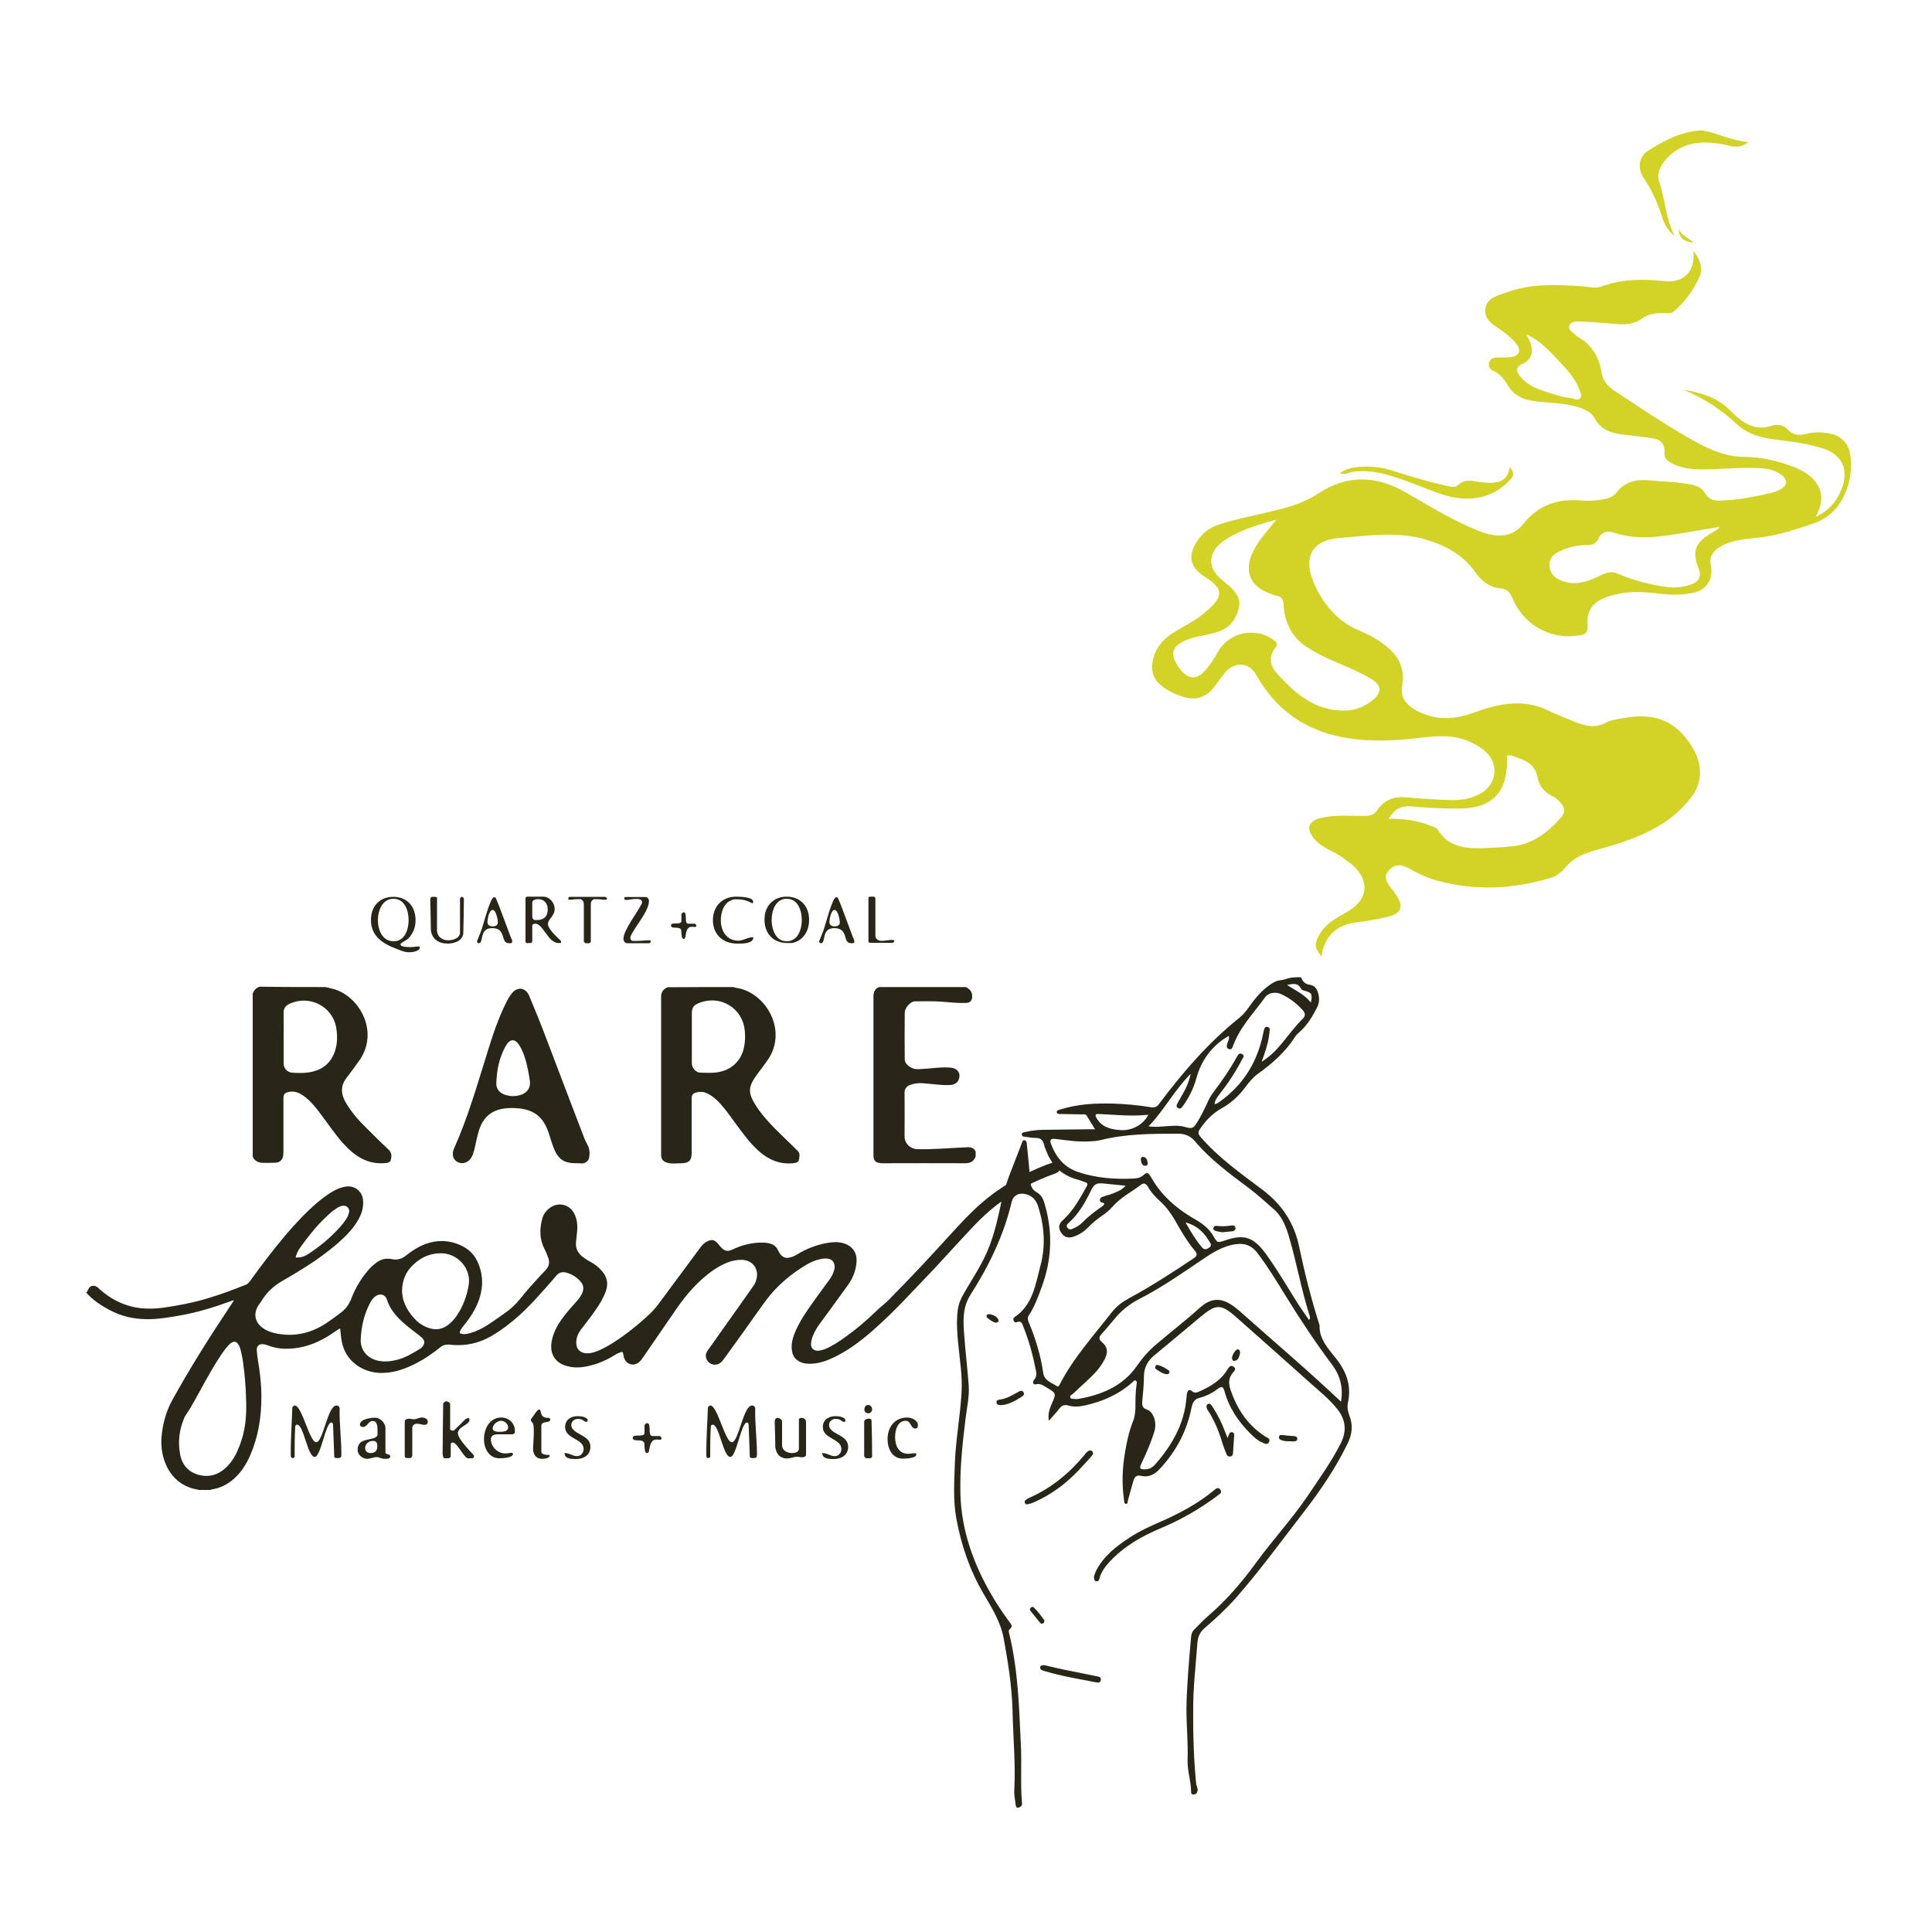 <?xml version="1.0" encoding="UTF-8"?>
<!DOCTYPE svg PUBLIC '-//W3C//DTD SVG 1.0//EN'
          'http://www.w3.org/TR/2001/REC-SVG-20010904/DTD/svg10.dtd'>
<svg height="1000" viewBox="0 0 1000 1000" width="1000" xmlns="http://www.w3.org/2000/svg" xmlns:xlink="http://www.w3.org/1999/xlink"
><g
  ><g fill="#d3d327"
    ><path d="M895.7,212.6c5.9,6,12.3,10.8,21.6,7.7c2.9-1,6.2-0.1,8.2,2.1c3,3.2,6.2,3,9.8,2.1c3.9-1,7.8-0.9,11.8-0.1 c5.8,1.2,9.4,4.8,10.5,10.3c2.4,12.5-3.1,31-18.8,36.2c-8.7,2.9-17.3,5.9-26.5,7.1c-6.8,0.9-13.9,1.1-20.3,4.1 c-5.2,2.5-7.5,6-6.5,10.5c1.5,6.8-1.9,12.5-8.6,14.1c-4.9,1.1-9.9,1.4-15,0.9c-7.8-0.9-15.6-1.9-23.3-0.4 c-12.8,2.4-17.6,6.9-16.9,17.1c0.3,4.5-3.2,4.4-6,4.8c-14,1.7-27.4-6.2-32.8-19.4c-1.2-2.9-3-4.9-5.9-5.1 c-6.1-0.5-10.2-3.9-13.5-8.6c-6.5-9.1-15.7-13.9-26.1-16.9c-14.7-4.2-29.7-1.8-44.4-0.6c-14.4,1.2-18.7,10.4-12.7,23.8 c4.8,10.7,12.1,19.4,23.3,24.1c2.7,1.1,5.4,2.4,7.9,3.9c9.5,5.7,16.5,12.6,14.2,25.2c-1,5.6,2.6,9.6,7.3,12.2 c9.4,5.1,19.1,5,29.1,1.4c12.9-4.7,25.9-7.9,39.3-1.3c3.6,1.7,7.3,3.1,11,4.7c6.1,2.6,12.1,5.1,18.8,1.6c2.7-1.4,5.9-1.9,9-2.4 c12.5-2.3,23.6-0.7,32.3,10.1c9.3,11.6,10.1,22.9,1.3,32.9c-3.4,3.9-7.2,7.5-11.6,10.5c-9.4,6.4-20,10.2-30.8,13.3 c-7.5,2.1-15.5,3.8-20.7,10c-2.4,2.8-4.7,4.9-8.1,5.9c-19.3,5.8-38.8,6.8-58.4,1.5c-5.6-1.5-10.7-4-15.7-6.8 c-3.4-1.9-6.8-1.7-9.5,1.2c-2.8,3.1-1.6,6.1,0.7,8.9c1,1.2,1.9,2.5,2.8,3.8c4.3,6.2,3,9.8-4.4,11.6c-5.1,1.2-10.2,2.1-15.4,2.7 c-10.6,1.3-17.2,6.8-18.7,17.8c-3.7-4.6-3.7-6.5-1.3-11c3.4-6.2,9.3-9.1,15-12.4c10.6-6.1,11.4-16.2,2.1-24.2 c-1.3-1.1-2.8-2-4.2-3.1c-4.7-3.8-11-5.2-15.1-9.9c-4.8-5.6-3.6-9.5,3.5-11.2c7.4-1.7,14.9-0.9,22.3-1c2.7,0,4.8-0.4,6.6-3 c3.5-5.2,8.5-7.2,14.8-6.6c7.4,0.7,14.9,1.1,22.3,1.4c5,0.2,10-0.3,14.7-2.5c10.4-4.8,12-16.6,3-23.6c-4.9-3.7-10.5-6-16.7-6.7 c-8.7-0.9-17.3,1-25.9,1.6c-31,2.2-58.3-4.1-75.1-33.9c-3.6-6.4-11.2-6.6-16-0.8c-2.2,2.7-4.1,5.6-6.3,8.3 c-3.9,4.5-8.6,6-14.5,4.4c-4.1-1.1-7.8-2.9-11.2-5.3c-4.3-3.1-6.4-7.3-5.5-12.6c1.1-7.5,5.6-12.5,11.9-16.2 c5.3-3.2,10.9-5.9,15.7-10.1c9.5-8.2,9.4-11.9-1-18.5c-6.9-4.4-8.3-10.2-4-17.3c2.6-4.3,6.2-7.4,11-9.1c7.7-2.7,15.7-4.2,23.6-6.1 c9.9-2.3,19.7-4.4,28.5-10.2c14.6-9.7,29.7-9.6,45.1-0.8c12.5,7.1,24.7,14.8,38.1,20.1c8.4,3.3,17,4,22.9-3.5 c8.2-10.2,18.4-13.4,30.8-12.2c3.6,0.3,7.3,0,10.9-0.7c2.5-0.5,5-1.3,6.4-3.1c5.1-6.9,12-7.4,19.6-6.5c4.5,0.5,9,0.5,13.5,1.1 c4.6,0.7,10.4,0.9,12.7,4.9c2.8,4.9,6.3,4.4,10.4,4.2c8.3-0.4,16.5-2.1,24.6-4c1.5-0.3,3-1,4.3-1.7c3.8-2,3.9-5.1,0.4-7.6 c-2.9-2-6.1-3.1-9.7-3.3c-9-0.6-18,0.2-27,0.5c-6.9,0.2-13.8,0.2-20.2-3.3c-2.4-1.3-3.7-2.6-3.5-5.5c0.4-4.2-2-6.6-5.9-7.2 c-5-0.8-9.9-1.3-14.9-1.9c-6.2-0.7-11.8-2.2-15.2-8.3c-1.5-2.8-4.2-4.4-7.3-5.5c-6.5-2.4-13.2-2.5-19.9-3.1 c-7.1-0.6-14-1.9-17.9-8.7c-1.9-3.3-4.1-5.9-7.5-7.5c-1.6-0.7-2.5-1.9-2.3-3.7c0.3-2,1.7-3,3.6-3.1c2.6-0.1,5.2,0,7.8-0.3 c4.4-0.5,5.6-3.4,2.8-6.9c-2.1-2.7-4.9-4.9-7.7-6.9c-4-2.9-9.3-5.4-8.2-11.5c1-5.7,6.7-6.6,11.1-8.2c12.7-4.7,25.9-4,39.1-3.1 c3.3,0.2,6.7,1.3,9.8,0.1c10.5-3.9,21.3-4,32.3-2.8c10.5,1.2,16.3-5,15.3-15.7c3.3,4.3,5.3,9.1,3.1,13.7 c-3.2,6.8-7.7,13.1-13.6,18c-1.2,1-3.7,0.5-5.6,0.5c-3.7,0.1-7.5,0.6-10.4,2.8c-4.1,3.1-8.5,3.3-13.3,2.9 c-6.2-0.5-12.4-1-18.7-1.3c-2-0.1-4.6-0.2-5.6,1.9c-1.1,2.4,1.6,3.5,2.9,4.9c0.4,0.4,0.7,0.8,1.2,1c7.3,4.2,11.3,10.5,12.5,18.7 c0.6,4.3,3.2,7,6.7,9.4c12.8,8.4,25.4,17,38.6,24.5c9.1,5.2,18.1,9.7,29.1,9.7c7.7,0,15.4,1.8,22.9,4.4c5.7,2,11,4.6,14.3,9.8 c3.4,5.3,2.3,11-0.8,16.9c7.2-3.5,11.3-8.6,13.7-15.3c3.5-9.7-0.4-17.3-10.3-20.3c-5.6-1.7-11.4-2.9-17.3-3.6 c-9.3-1.2-19.2-1.8-26.4-8.4c-8.4-7.8-17.5-14-28.1-18.2C880.5,203.2,888.9,205.7,895.7,212.6z M633.6,279.8 c-6.2,4.2-10.2,11.8-2.3,19.3c1.5,1.4,3.2,2.6,4.8,4c3.4,3.2,6.4,6.7,5.1,11.8c-1.4,5.7-4.7,10.1-10.5,12c-3.9,1.3-8,2-12.1,2.9 c-3.1,0.7-6,1.8-8.5,3.7c-2.9,2.1-3.7,4.9-2.1,8.2c1.1,2.3,2.5,4.6,4.4,6.4c3.2,3.2,6.7,3.3,10,0.3c3.5-3.2,5.9-7.3,8.2-11.3 c5.9-10.3,20.2-12.8,29.3-5.3c1.7,1.4,1.1,2.3,0.2,3.4c-3.4,4.6-3,9.1,0.7,13.2c9.6,10.6,20,19.8,35.6,19.4 c5.2-0.1,9.8-2,13.8-5.2c5.2-4.1,5.1-7.9-0.6-11.3c-3.4-2-7-3.8-10.7-5.4c-7.7-3.4-15.7-6.4-22.8-11.2 c-7.7-5.2-11.2-12.7-11.7-21.6c-0.2-3.1-1.2-4.3-3.9-4.8c-1.2-0.2-2.3-0.8-3.4-1.2c-10.5-3.9-13.4-11.9-8.3-22.1 c2.8-5.6,7.2-10.1,11.8-16C650.3,271.8,641.3,274.6,633.6,279.8z M741,427.6c1.1,0.5,2.6,0.8,3.1,1.7c5.4,9.3,15.1,10,23.6,9.7 c4.9-0.2,10.2-0.4,15.2-1c10.5-1.1,18.5-7.3,25.3-15.1c2-2.3,1.7-4.9-0.2-7.1c-1.1-1.3-2.4-2.7-3.9-3.4c-4.7-2.3-7.5-5.2-8.5-10.9 c-1.3-6.7-7.9-8.7-13.7-10.5c-2.2-0.7-2,0.9-1.9,2.4c0.3,16.5-7.6,24.9-24.1,25.1c-8.5,0.1-17-0.4-25.4-1.1 c-5.4-0.5-8.9,1.6-11.8,6.4C726.5,423.7,733.9,424.6,741,427.6z M862.6,277.2c-9.1,1.3-18.3,1.5-27.3-1.5c-3.5-1.2-6.5-0.1-7.9,3 c-1.4,3-3.4,3.4-6.1,3.4c-5.1,0.1-10,1.2-14.5,3.5c-2.8,1.4-4.9,3.3-4.8,6.8c0.1,3.5,1.7,5.9,4.8,7.5c7.7,3.9,15,1.2,21.9-2.2 c3.3-1.6,5.8-2.1,9.1-0.6c7.7,3.3,15.7,5.4,24,6.6c4.5,0.7,9,0.4,13.3-1.1c4.4-1.6,5.7-4.4,4.1-8.5c-3.5-8.5-1.9-13,6.1-17.9 c1.6-1,3.4-1.6,4.8-3.5C880.7,274.3,871.7,275.9,862.6,277.2z M792,177.1c1.9,4.7,0.8,9-3.7,11.1c-4.8,2.2-3.1,4.6-1,7.1 c2.7,3.3,6.4,5.2,10.4,6.6c5.1,1.8,10.1,3.5,15.5,4.2c1.6,0.2,3.5,1.6,4.8-0.2c1.1-1.6-0.2-3.4-0.8-4.9 c-2.2-5.8-6.6-10.1-10.7-14.6c-4.8-5.1-9.6-10.3-16.5-13.3C790.7,174.4,791.5,175.7,792,177.1z"
      /><path d="M866.8,122.2c-4.7-9-4.9-19.2-8.1-28.6c-2-5.6,4.1-13.7,11.7-17.3c6.8-3.2,13.7-2.9,20.9-1.7 c4.2,0.7,8.6,3.1,13.6-1.1c-8.4-0.7-15.1-4.2-22.3-5.7c-0.8-0.2-1.7-0.4-2.6-0.3c-10,0.7-18.7,5.3-26.8,10.4 c-5.4,3.4-5.7,9.6-2.1,14.8c4.2,6.1,7,12.8,9.2,19.7C861.5,116.3,863.7,119.6,866.8,122.2z"
      /><path d="M781.5,241.5c-1.2,8.2-6.5,9-14.9,8.1c-4.3-0.5-8.1-2.1-12.1,1.6c-1.7,1.6-5,0.4-7.5-0.2 c-8.8-1.9-17.4-4.6-25.9-7.3c-6.9-2.2-13.9-2.8-21-1.6c-2.2,0.4-4.3,1.2-6.6,2.8c2.9,1.1,4.8-0.4,6.8-0.7 c11.1-1.5,21.1,2.4,31.2,6.1c9.9,3.6,19.3,8.6,30.4,7.7c7.6-0.6,14-3.7,19.2-9.1C783.9,246.2,783.8,245,781.5,241.5z"
      /><path d="M876.6,125.7c-2.8-2.9-6.5-3.8-7.8-7.3C869,123.1,871.6,125.1,876.6,125.7z"
    /></g
  ></g
  ><g
  ><g
    ><g fill="#282617"
      ><path d="M379.7,510.9c1.1,0.5,2.3,0.5,3.4,0.8c14.2,3.6,24.2,22.1,14.5,36.6c-1.8,2.7-3.9,5.3-5.8,7.9 c-4.6,6.3-4.8,9.4-0.6,16c3.9,6.1,9.1,11.2,14.2,16.2c2.5,2.4,5,4.8,7.4,7.2c1.5,1.4,1,3.2,0.7,4.8c-0.4,1.5-1.8,1.5-3.2,1.7 c-8.7,0.8-15.1-3.4-20.7-9.4c-4.8-5.2-8.7-11.1-12.9-16.7c-2.5-3.2-5-6.4-8.3-8.7c-2.3-1.6-4.8-2.7-7.7-1.9 c-2.1,0.5-2.7,1.2-2.7,3.4c0,9.3,0,18.6,0,27.9c0,3.9-1.3,5.3-5.3,5.4c-2.4,0-4.7,0.4-7.1-0.2c-2.3-0.6-3.4-1.8-3.4-4.2 c0-27.3,0-54.6,0-81.8c0-2.5,1.2-4,3.4-4.9C357,510.9,368.4,510.9,379.7,510.9z M358.1,537.1c0,4.4,0,8.8,0,13.2 c0,2.5,2,4.8,4.4,4.9c2.7,0.1,5.5,0.2,8.2-0.1c7.5-0.9,12.9-5.7,14.4-13c0.6-2.9,0.7-5.7,0.4-8.6c-1.1-11.8-12.7-18.8-23.8-14.3 c-2.8,1.1-3.6,2.4-3.6,5.4C358.1,528.7,358.1,532.9,358.1,537.1z"
        /><path d="M168.5,510.9c1.5,0.4,3,0.7,4.5,1.1c13.2,4,23.2,21.9,13.2,36.6c-1.1,1.6-2.2,3.1-3.3,4.6 c-1.2,1.6-2.4,3.2-3.6,4.8c-3,3.9-2.9,8-0.6,12.2c2.8,4.9,6.4,9.2,10.4,13.1c4,4,8,8,12.1,11.8c1.7,1.6,1.5,3.4,1.1,5.2 c-0.3,1.3-1.5,1.6-2.8,1.7c-9.2,0.9-15.9-3.6-21.7-10c-4.6-5.1-8.4-10.9-12.6-16.4c-2.3-3-4.7-5.9-7.8-8.2 c-2.4-1.7-4.9-2.9-8-2.2c-2.1,0.5-2.7,1.2-2.7,3.3c0,9.1,0,18.2,0,27.2c0,1.1,0,2.1-0.3,3.2c-0.6,1.8-1.8,2.8-3.7,2.9 c-2.1,0.1-4.2,0.1-6.3,0.1c-2.5,0-4.5-0.8-5.6-3.2c0-28.2,0-56.3,0-84.5c0.7-1.7,1.8-2.9,3.6-3.5 C145.8,510.9,157.1,510.9,168.5,510.9z M146.8,537c0,4.5,0,9,0,13.5c0,2.4,1.9,4.5,4.3,4.7c2.8,0.2,5.7,0.3,8.6-0.1 c5.9-0.9,10.5-3.7,13-9.3c2-4.5,2.1-9.3,1.3-14c-1.9-10.8-13.6-16.9-23.8-12.4c-2.3,1-3.5,2.4-3.4,5.1 C146.9,528.5,146.8,532.8,146.8,537z"
        /><path d="M499.9,510.9c2.1,1,3.4,2.5,3.3,5c-0.1,2.1-1,3.1-3.1,3.2c-4.1,0.2-8.2-0.3-12.3-0.6 c-4.8-0.4-9.6-0.2-14.4-0.2c-2.1,0-5.1,3.4-5.1,5.8c-0.1,8.1-0.1,16.1,0,24.2c0,2.6,3.4,5.2,6.7,5.1c3.2-0.1,6.5-0.4,9.7-0.7 c2.4-0.2,4.9-0.3,7.3-0.1c3.6,0.3,5.4,2.9,4.3,6c-0.8,2.1-2.5,2.9-4.6,3c-3.1,0.2-6.2-0.2-9.4-0.5c-2.9-0.2-5.9-0.8-8.9-0.2 c-1,0.2-2,0.5-2.9,0.9c-1.5,0.8-2.3,1.9-2.3,3.7c0.1,7.6,0,15.1,0,22.7c0,3.7,3,6.5,6.6,6.6c7.9,0.2,15.9-0.5,23.8-0.9 c0.7,0,1.4,0,2.1-0.1c1.8-0.1,3.4,0.4,4.3,2.2c0,0.9,0,1.7,0,2.6c-1,2.7-3,3.6-5.8,3.5c-13.8-0.1-27.5,0-41.3,0c-0.5,0-1,0-1.5,0 c-3.5-0.3-4.3-1.2-4.3-4.7c0-27.1,0-54.2,0-81.4c0-2.4,0.6-4.2,2.9-5.1C470.1,510.9,485,510.9,499.9,510.9z"
        /><path d="M298.7,602.1c-6.8,0.1-9.9-2-12.3-8.4c-0.9-2.4-1.6-4.9-2.4-7.3c-2.9-8.5-7.7-12.2-16.6-12.8 c-2.4-0.2-4.9-0.1-7.3,0.3c-6.2,1.1-10,4.8-12,10.6c-1.2,3.5-1.7,7.1-2.6,10.6c-0.4,1.4-0.8,2.8-1.5,4c-1.6,2.7-4.6,3.7-7.1,2.4 c-2.4-1.2-3.2-4-2-6.8c7.3-16.2,12.1-33.2,17.4-50.1c2.7-8.7,5.6-17.5,9.7-25.7c0.8-1.6,1.7-3.2,2.9-4.7c2.9-3.7,7.2-3.1,9,1.2 c3.2,7.6,6.3,15.3,9.2,23c6.3,16.7,12.7,33.4,19.1,50.1c0.5,1.4,1.2,2.8,1.9,4.1c1.1,2,1.2,4.1,0.9,6.3c-0.2,1.8-1.8,3.2-3.7,3.3 C300.6,602.1,299.6,602.1,298.7,602.1z M274.3,559.8c-0.3-1.8-0.5-3.6-0.9-5.4c-0.9-4.5-2-8.9-4.3-12.9c-2.4-4.1-5.1-4.1-7.4,0 c-3.3,5.9-4.6,12.4-4.8,19.2c-0.1,2.8,1.5,4.8,4.1,5.8c2.9,1.1,5.9,1.1,8.9,0.1C273.1,565.3,274.5,563.1,274.3,559.8z"
      /></g
      ><g
      ><path d="M45.3,667.8c0.3,0,0.4-0.3,0.5-0.6c0.8-2.1,3.4-2.1,4.8-0.8c1.7,1.6,3.4,3,5.3,4.3 c5.1,3.5,10.7,5.7,16.9,6.4c3.8,0.4,7.6,0.3,11.4-0.2c7.9-1.1,15.7-2.6,23.3-4.9c6.8-2,13.4-4.5,19.9-7.1 c0.7-0.3,1.2-0.8,1.7-1.4c6-8.3,12.1-16.4,18.7-24.2c5.1-6,10.5-11.8,16.5-16.9c3-2.5,6.1-4.9,9.6-6.6c1.5-0.8,3.2-1.3,4.9-1.6 c4.6-0.8,8.7,2.3,9.1,6.9c0.3,3-0.3,5.9-1.6,8.6c-1.8,3.7-4.3,6.9-7.2,9.8c-5,5-10.6,9.3-16.4,13.3c-5.5,3.7-11.2,7.1-16.9,10.4 c-4.3,2.5-7.8,5.8-10.4,10.1c-0.5,0.8-1.1,1.5-1.6,2.3c-2.7,4.2-2,8.6,2,11.6c2.3,1.7,4.9,2.6,7.7,3.1c9.1,1.7,17.5-0.3,25.2-5.3 c2.7-1.8,5.3-3.7,7.9-5.7c2.5-1.9,4.2-4.4,5.3-7.3c2.1-5.5,5.1-10.4,8.9-14.8c1.4-1.6,3-3,4.8-4.2c2.2-1.4,4.5-1.8,7.1-1.3 c2.8,0.6,5.2,0,7.4-1.8c3.1-2.5,6.4-4.6,10.1-6c6-2.2,12-2.1,17.9,0.5c4.6,2,7.8,5.2,9.6,9.9c2.7,6.8,2.3,13.5-0.4,20.1 c-1.9,4.6-4.7,8.7-7.9,12.5c-0.6,0.8-1.1,1.6-1.4,2.5c-0.1,0.4,0,0.7,0.4,0.8c0.9,0.3,1.7,0.4,2.6,0.3c3-0.4,5.8-1.6,8.5-3 c4.1-2.2,7.8-5.1,11.6-7.7c3.1-2.1,5.8-4.6,8.1-7.5c4.1-5.2,8.6-10,13.2-14.9c1.7-1.8,2.3-3.8,1.4-6.2c-0.6-1.6-1.1-3.1-1.9-4.6 c-2.7-5.1-2.7-10.5-1.2-15.9c0.6-2.3,2-4.1,3.9-5.5c4.3-3.2,10-1.9,12.5,2.7c1.1,2,1.6,4.2,1.7,6.5c0.1,2-0.2,4.1-0.4,6.1 c-0.1,1.1-0.3,2.3-0.3,3.5c0,2.6,1.3,4.7,3.2,6.3c1.3,1,2.6,1.9,4.1,2.7c2.3,1.2,4.4,2.8,6.1,4.8c2.8,3.2,3.5,6.7,2,10.7 c-1.2,3.4-3.1,6.5-5.2,9.5c-2.3,3.4-4.9,6.6-7.4,9.9c-1.1,1.5-2,3-2.4,4.8c-0.2,1-0.3,1.9-0.2,2.9c0.2,2.7,1.9,4.4,4.5,4.8 c1.6,0.2,3.1,0,4.7-0.5c3.5-1.1,6.6-2.9,9.7-4.8c7-4.5,13.4-9.6,19.4-15.3c2.1-2,3.9-4.3,5.6-6.7c6.8-9.1,13.5-18.2,20.3-27.4 c1-1.3,2.1-2.5,3.6-3.2c2.3-1.1,3.8-0.8,5.4,1.1c0.6,0.7,1.2,1.5,1.9,2.2c1.6,1.7,3.3,2.1,5.4,1.1c2.4-1.1,4.7-2.1,7.3-2.7 c3.2-0.8,6.4-1.2,9.7-1c0.8,0,1.7,0.2,2.5,0.4c2,0.5,3.5,1.6,4.4,3.5c0.4,0.8,0.7,1.5,1.3,2.2c1.2,1.5,2.8,2.1,4.7,1.6 c1.5-0.3,2.9-1,4.2-1.8c4.6-2.8,9.6-4.7,14.9-5.7c3-0.5,5.9-0.8,8.8,0.1c4.8,1.4,7.2,5.1,6.7,10.1c-0.4,4.5-2.1,8.5-4.8,12.1 c-3.1,4.3-6.2,8.5-9.3,12.8c-1.7,2.4-3.5,4.7-5.2,7.1c-1.5,2.1-2.8,4.4-3.6,6.8c-0.3,0.9-0.5,1.9-0.6,2.8 c-0.3,2.6,1.4,4.2,4.1,3.9c1.4-0.2,2.7-0.6,4-1.2c2.7-1.2,5.2-2.8,7.7-4.5c6.7-4.6,12.8-9.8,18.6-15.4c2-1.9,4.2-3.5,6.1-5.5 c11.2-11.3,22-22.9,32.7-34.7c4.7-5.1,9.4-10.2,14.6-14.7c10.1-8.9,21.6-15.4,34.2-20.3c1.2-0.4,2.4-0.7,3.5-1.4 c0.4,0,0.7,0,1.1,0c0.9,0.5,1.8,1.1,2.2,2.2c0,0.6,0,1.1,0,1.7c-0.5,1.2-1.5,1.8-2.7,2.2c-10.5,3.7-20.3,8.9-29.2,15.6 c-4.7,3.5-8.9,7.5-13,11.8c-9.1,9.6-17.9,19.6-27.1,29.1c-6.5,6.8-12.9,13.7-19.8,20.1c-6.9,6.4-14.1,12.6-22.5,17.1 c-3.7,2-7.5,3.7-11.7,4.4c-2.3,0.3-4.5,0.5-6.8-0.1c-3.8-1-5.8-3.5-6-7.4c-0.2-2.9,0.5-5.6,1.6-8.2c1.6-4.1,3.9-7.8,6.3-11.4 c3.7-5.4,7.6-10.7,11.5-16c1.1-1.5,2-3.1,2.5-4.9c0.3-0.9,0.4-1.9,0.2-2.9c-0.3-1.6-1.2-2.7-2.8-3.1c-1.6-0.4-3.2-0.2-4.8,0.2 c-2.4,0.5-4.6,1.5-6.7,2.7c-8.1,4.8-15.3,10.8-21,18.4c-3.7,5-7.2,10.1-10.8,15.1c-3.6,5-7.2,10-10.8,15c-0.6,0.8-1.2,1.6-2,2.3 c-2.9,2.2-6.8,0.8-7.6-2.8c-0.3-1.3,0.2-2.4,0.9-3.5c2.3-3.2,4.6-6.4,6.8-9.6c5.6-7.9,11.2-15.7,16.7-23.6c1-1.3,1.6-2.8,1.9-4.4 c0.9-5-2.3-9-7.4-9.3c-2.6-0.1-5.2,0.4-7.6,1.3c-4.8,1.9-8.9,4.8-12.7,8.1c-5.7,5-10.4,10.8-14.6,17 c-5.6,8.1-11.1,16.2-16.7,24.3c-0.6,0.8-1.2,1.7-2,2.3c-2.8,2.3-6.7,1.1-7.7-2.4c-0.2-0.8-0.4-1.5-0.5-2.3 c-0.1-0.6-0.4-0.7-0.9-0.6c-1,0.3-2,0.7-2.9,1.3c-4.1,2.5-8.4,4.6-13.1,5.7c-3.9,1-7.8,1.4-11.7,0.4c-0.9-0.2-1.8-0.5-2.6-0.9 c-4-1.7-6.2-5.4-6-9.7c0.2-4.1,1.7-7.8,3.8-11.3c2.1-3.4,4.6-6.4,7.2-9.3c1.2-1.4,2.5-2.7,3.6-4.2c0.6-0.9,1.2-1.8,1.6-2.9 c0.7-1.9,0.5-3.7-0.7-5.2c-2.1-2.6-4.8-4.3-8.1-5.1c-1.9-0.4-3.5,0.2-4.7,1.6c-1.9,2.2-3.8,4.5-5.8,6.7c-4.3,4.8-8.7,9.7-13.5,14 c-4.4,4-9.2,7.6-14.3,10.6c-6.7,3.9-13.9,5.4-21.6,4.5c-2-0.2-3.6,0.2-5.1,1.5c-5.5,4.4-11.4,8.2-18,10.7 c-4.3,1.7-8.8,2.6-13.5,2.4c-5.1-0.3-9.6-2.1-13.4-5.5c-3.5-3.2-5.4-7.2-6.1-11.9c-0.3-1.8-0.4-3.6-0.6-5.5 c-0.6,0-0.9,0.4-1.3,0.6c-2.6,1.7-5.2,3.6-8,5c-6.2,3.3-12.8,5-19.8,4.8c-2.4-0.1-4.8-0.5-7.1-1.3c-1.1-0.4-2.2-0.8-3.3-1 c-2.4-0.4-3.8,0.8-3.7,3.2c0.1,1.7,0.4,3.4,0.6,5.1c1.1,6.3,1.8,12.5,1.8,18.9c0,10.5-1.6,20.6-5.8,30.3c-2,4.5-4.6,8.7-8.3,12 c-3.3,3-7.1,4.9-11.5,5.6c-0.2,0-0.5,0-0.6,0.3c-2.1,0-4.3,0-6.4,0c-0.3-0.3-0.7-0.2-1.1-0.3c-6.8-1.4-11.8-5.2-15-11.3 c-2.5-4.9-3.4-10.2-3-15.7c0.1-1,0.2-1.9,0.3-2.9c0.8-5.6,2.4-11,5.1-16c9.1-16.5,19.1-32.4,29.5-48c0.9-1.3,1.7-2.6,2.6-3.9 c-0.6-0.1-1,0.2-1.4,0.3c-8.7,3.2-17.5,5.9-26.6,7.5c-5.8,1-11.5,2-17.4,1.9c-6.8-0.1-13.2-1.6-19.1-4.8 c-4.5-2.4-8.7-5.2-12.1-9.1C45.3,668.7,45.3,668.3,45.3,667.8z M127.3,722.2c-0.1-3.4-0.5-9.9-1.4-16.4c-0.3-2.5-0.8-4.9-1.4-7.3 c-0.3-1-0.6-1.9-1.2-2.8c-1-1.3-2.1-1.6-3.5-0.7c-0.7,0.4-1.3,1-1.9,1.7c-1.2,1.3-2.2,2.8-3.2,4.2c-4,5.9-7.4,12.1-10.8,18.3 c-2.5,4.4-4.8,9-7.7,13.2c-0.6,0.8-1,1.8-1.3,2.7c-2.3,5.8-2.8,11.9-1.6,18c1.1,5.5,4.6,9.1,10,10.4c5.6,1.3,10.5-0.5,14.4-4.6 c2.8-2.9,4.7-6.4,6.1-10.1C126.9,741.1,127.9,733.3,127.3,722.2z M208.1,668c0,0.7,0.1,2,0.3,3.2c0.9,4.5,3.3,8.3,6.4,11.6 c2.2,2.3,4.9,4,8,4.8c3.3,0.9,6.3,0.3,9.1-1.8c1.7-1.3,3.1-2.8,4.3-4.5c3.4-4.9,5.4-10.3,6.4-16.2c1.4-8.3-5.5-16.3-14.1-16.4 c-6.7-0.1-12,2.8-16.3,7.7C209.6,659.6,208.2,663.3,208.1,668z M186.7,693.6c-0.1,5.4,3.7,10,10.1,10.9c2.8,0.4,5.5,0.1,8.1-0.5 c4.7-1.1,8.8-3.6,12.9-6.1c0.3-0.2,0.6-0.6,0.9-0.9c1.3-1.7,1.2-3.2-0.4-4.7c-0.5-0.5-1.2-0.9-1.7-1.4c-2.8-2.1-5.5-4.2-8.1-6.5 c-3.7-3.3-6.8-7.1-8.3-11.9c-0.8-2.3-3.1-3.1-5.3-1.9c-1.5,0.8-2.5,2.2-3.3,3.7C188.6,680,187,686.1,186.7,693.6z M153,650.9 c2.3,0.1,4.3-0.4,6.2-1.6c6.2-4,11.9-8.7,16.8-14.2c1.4-1.6,2.7-3.2,3.7-5c0.5-0.9,0.8-1.8,1-2.7c0.3-2.1-1.3-3.6-3.4-3.3 c-0.9,0.1-1.8,0.6-2.6,1c-1.4,0.9-2.8,1.9-4,3c-3.6,3.2-6.9,6.7-9.9,10.5c-1.9,2.3-3.6,4.6-5.3,7 C154.3,647.1,153.5,648.9,153,650.9z" fill="#282617"
      /></g
      ><g fill="#282617"
      ><path d="M192,476.2c0-7,4.4-12,11.6-12c7.2,0,11.5,5.1,11.5,12.1c0,3.9-1.5,7.6-4.5,10.1c-0.4,0.3-3.3,1.6-3.3,2.4 c0,1.6,5,1.4,5.5,1.4c1.4,0,2.6-0.3,3.9-0.3c0.4,0,0.6,0.1,0.6,0.5c0,2-4,2.5-5.5,2.5c-2.5,0-4.2-0.9-6.6-1.8 C198.2,488.5,192,484.6,192,476.2z M195.6,476.2c0,5.2,2.3,11,8.2,11c5.8,0,7.7-6.2,7.7-11c0-4.8-2-11-7.8-11 C197.9,465.2,195.6,471.3,195.6,476.2z"
        /><path d="M222.7,465.5c0-0.5,0.3-1.1,0.8-1.3c0.2,0,0.9,0,1,0c0.1,0,1.7-0.1,1.7,0.5v16.8c0,3.3,2.7,5.2,5.8,5.2 c2.3,0,6.1-1,6.1-4v-17.5c0-0.4,0.6-1,1-1c0.6,0,1,0.6,1,1.2c0,0.1,0,0.6,0,0.6c0,2.6-0.2,14.7-0.3,17.2 c-0.5,3.9-4.8,5.2-8.1,5.2c-4.7,0-8.3-2.4-8.7-7.3c0-2.3-0.2-13.2-0.3-15.5V465.5z"
        /><path d="M247,486.9c0.3-0.8,1.7-4.3,2-5c1.1-2.8,4.7-17.5,6.7-17.5c0.9,0,0.9,0.4,1.3,1.3c0.3,0.6,1.3,3.2,1.5,3.7 c0.6,1.5,5.2,13.9,5.8,15.5c0.5,1.4,0.8,1.3,0.8,2.3c0,0.4,0,0.8-0.6,1c-0.2,0-0.9,0-1.1,0c-4.6,0-1-7.8-8.7-7.8 c-6.9,0-4.1,7.8-6.9,7.8c-0.6,0-0.9-0.5-0.9-1C247,487.1,247,487,247,486.9z M252.3,477.2c0,1.5,1.1,2.3,2.7,2.3 c1.4,0,2.7-0.6,2.7-2.1c0-1.2-0.9-6.4-2.7-6.4C253.1,470.9,252.3,476,252.3,477.2z"
        /><path d="M272,487.4v-22.5c0.1-0.5,0.2-0.6,0.8-0.8h8.3c3.4,0,6,3.2,6,6.4c0,3.6-3.5,5.3-3.5,7.7 c0,2.8,5.1,7.1,6.8,8.9c0,0.1,0,0.3,0,0.4c0,0.2,0,0.6-0.3,0.6c-0.2,0-0.9,0-1,0c-5.5,0-7.9-10-12.1-10c-0.5,0-1.5,0.3-1.5,1v8 c0,0.3-0.1,1-0.8,1c-0.2,0-0.9,0-1,0C273.2,488.2,272,488.3,272,487.4z M276.7,476.2c0.2,0,1.3,0,1.5,0c3.4,0,5.3-2.1,5.3-5.4 c0-3.1-1.7-5.4-5-5.4c-1,0-3,0.3-3,1.8v7.5C275.5,475.4,276.1,476,276.7,476.2z"
        /><path d="M294.8,464.2h18.6c0.1,0,0.8,0.8,0.8,1c-0.2,0.6-0.6,0.5-1.1,0.5c-1.3,0-2.6-0.3-4-0.3c-0.3,0-1.5,0-1.8,0 c-1.1,0.7-1.5,1.3-1.5,2.8v19.2c-0.1,0.5-0.4,0.5-0.8,0.8h-2c-0.3-0.3-0.5-0.4-0.8-0.8v-19.2c0-1.4-0.4-2.1-1.5-2.8 c-0.3,0-1.6,0-1.9,0c-1.4,0-2.6,0.3-3.9,0.3c-0.6,0-0.8-0.1-0.8-0.6C294.3,464.7,294.3,464.2,294.8,464.2z"
        /><path d="M322.7,485.9c0-4.5,7.3-13.7,9.6-18.4c0-0.1,0-0.6,0-0.6c0-1.7-2.2-1.6-3.4-1.6c-1.7,0-3.3,0.5-5,0.5 c-0.4,0-0.8-0.3-0.8-0.7c0-0.3,0.1-0.8,0.5-0.8h10.5c1.1,0,1.8,1,1.8,2c0,5.4-7.2,13.1-9.6,18.5c0,0.1,0,0.5,0,0.6 c0,0.8,0.2,1.3,1,1.6c0.5,0,2.4,0,2.9,0c1.9,0,3.7-0.3,5.5-0.3c0.2,0,0.8,0,0.9,0c0,0.1,0.2,0.4,0.2,0.5c0,0,0,0.1,0,0.1 c0,0.4-0.3,0.9-0.8,0.9h-11.5C323.4,488.2,322.7,487,322.7,485.9z"
        /><path d="M352.7,476.7v-3.5c0-0.3,0.8-1,1.1-1c2.3,0,0,5.9,2.5,5.9h3.3c0.4,0,0.8,0.7,0.8,1c0,0.6-0.3,0.7-0.8,0.7 c-0.4,0-0.9-0.1-1.5-0.1c-1.3,0-2.8,0.6-3.2,4.5c-0.1,0.5-0.2,1.8-1,1.8c-0.6,0-0.9-0.8-1-1.2c-0.1-0.5-0.3-2.8-0.3-3.3 c-0.7-2.5-5.3-0.2-5.3-2.5C347.3,476.9,352.7,479.1,352.7,476.7z"
        /><path d="M381.1,464.1c1.7,0,8.7,0.2,8.7,2.5v0.2c0,0.1,0,0.2,0,0.4c-0.1,0.1-0.2,0.3-0.4,0.3h-0.1 c-2.5-1.3-4.5-2-7.3-2c-0.7,0-1.5,0-2.1,0c-0.6,0.1-1.5,0.5-2.1,0.8c-3.5,1.9-4.7,6.3-4.7,10c0,5.4,2.9,10.6,9.1,10.6 c1.3,0,2.5-0.5,3.7-0.9c0.6-0.2,1.2-0.5,1.8-0.6c0.6-0.2,1.3-0.3,2-0.3h0.2v0.2c0,3-5.2,3.1-7.3,3.1h-1.1 c-7.5,0-12.5-4.9-12.5-12.1C369,469.2,373.7,464.1,381.1,464.1z"
        /><path d="M407.2,464.1c7.1,0,11.6,5,11.6,12c0,5.7-3,10.8-8.8,12c-0.4,0-2.2,0-2.6,0c-7.1,0-11.7-4.9-11.7-12 C395.6,469.2,400.1,464.1,407.2,464.1z M407.2,487.2c5.9,0,7.8-6.3,7.8-11c0-4.8-1.9-11-7.8-11c-5.8,0-7.8,6.2-7.8,11 C399.4,480.9,401.4,487.2,407.2,487.2z"
        /><path d="M424.1,486.9c0.3-0.8,1.7-4.3,2-5c1.1-2.8,4.7-17.5,6.7-17.5c0.9,0,0.9,0.4,1.3,1.3c0.3,0.6,1.3,3.2,1.5,3.7 c0.6,1.5,5.2,13.9,5.8,15.5c0.5,1.4,0.8,1.3,0.8,2.3c0,0.4,0,0.8-0.6,1c-0.2,0-0.9,0-1.1,0c-4.6,0-1-7.8-8.7-7.8 c-6.9,0-4.1,7.8-6.9,7.8c-0.6,0-0.9-0.5-0.9-1C424,487.1,424.1,487,424.1,486.9z M429.3,477.2c0,1.5,1.1,2.3,2.7,2.3 c1.4,0,2.7-0.6,2.7-2.1c0-1.2-0.9-6.4-2.7-6.4C430.1,470.9,429.3,476,429.3,477.2z"
        /><path d="M451.3,464.1c0.2,0,0.8,0,1,0c0.5,0,0.8,0.7,0.8,1v19.2c0,1.7,1.6,2.7,3.1,2.7c1.9,0,3.7-0.5,5.6-0.5 c0.2,0,1.4,0.1,1.1,0.7c-0.1,0.2-0.6,0.8-0.8,0.8h-11.8c-0.5-0.1-0.8-0.2-0.8-0.8v-22.5C449.5,464,450.8,464.1,451.3,464.1z"
      /></g
      ><g fill="#282617"
      ><path d="M151.3,728.6c0.2-0.6,0.6-1.1,1.3-1.1c3.7,0,7.6,19,11.1,19c3.5,0,5.9-19,10.4-19c1,0,1.5,0.4,1.7,1.4 c-0.2,8,0.9,15.9,0.9,23.9c0,1.5-0.3,1.9-1.9,1.9c-0.6,0-1.8,0.1-1.8-0.9l-0.6-16.1c0-0.5-0.1-1.4-0.9-1.4 c-3,0-5.4,17.8-8.6,17.8c-3.7,0-5.7-16.7-9.1-16.7c-0.7,0-0.9,0.4-1,1.1c-0.3,5.2-0.3,10.4-0.3,15.6c-0.2,0.3-0.6,0.6-1,0.6 c-0.9,0-1-0.9-1-1.6C150.4,745.1,151.1,735.8,151.3,728.6z"
        /><path d="M185.1,750.4c0-7.1,9-4.1,10.3-7.6c0-0.3,0-1.9,0-2.2c0-1.8,0.1-5.1-2.6-5.1c-2.1,0-2.7,3.1-4.9,3.1 c-0.7,0-1.6-0.4-1.6-1.2c0-3,6-3.6,7.8-3.6c2.7,0,5.4,2.7,5.4,5.4v12.5c0,1.4,2.5,0.7,2.5,2.1c0,1.4-2.1,1.3-3,1.3 c-1.5,0-2.6-0.9-4.1-0.9c-1.7,0-3.3,0.9-5,0.9C187.3,754.9,185.1,752.9,185.1,750.4z M189,749.5c0,1.6,1.1,2.6,2.7,2.6 c2.5,0,3.6-1.2,3.6-3.6c0-1.7-0.5-2.7-2.3-2.7C190.9,745.8,189,747.4,189,749.5z"
        /><path d="M209.5,753.8v-18.1c0-1,1.4-1.4,2.1-1.4c0.9,0,1.7,0.3,2.6,0.3c1.5,0,2.7-0.9,4.2-0.9c1.3,0,3,0.6,3,2.2 c0,1.2-0.7,1.6-1.8,1.6c-1.3,0-2.4-0.6-3.8-0.6c-1.1,0-2.4,0.8-2.4,2v14.4c0,0.5-0.4,1.1-0.9,1.4c-0.2,0-1,0-1.2,0 C210.9,754.7,209.5,754.8,209.5,753.8z"
        /><path d="M229.1,752.4c0-3.9,0.2-22.1,0.3-26c0.4-0.5,1-1.1,1.7-1.1c0.6,0,1.9,0.8,1.9,1.4v13c0,0.5,0.9,0.8,1.3,0.8 c0.3,0,0.6,0,0.9-0.3l5.7-5.6c0.1-0.1,0.9-0.5,1.2-0.6c0,0,0.2,0,0.3,0c0.5,0,0.6,0.3,0.6,0.8c0,2.8-6,3.6-6,7 c0,3.1,6.6,9.5,8.3,11.5c0,0.1,0,0.5,0,0.6c0,1.1-1.2,0.9-2,0.9c-0.2,0-1.2,0-1.4,0c-2.6-1.6-5.3-8.2-7.7-8.2 c-0.4,0-0.9,0.5-0.9,0.9v6.5l-0.9,0.8h-2.3c-0.6,0-0.9-1.2-0.9-1.6C229.1,752.9,229.1,752.4,229.1,752.4z"
        /><path d="M250.5,744.9c0-5.3,2.9-11.2,9-11.2c3.8,0,7,2.9,7,6.8c0,0.2,0,0.9,0,1.1c-0.3,0.4-0.7,0.7-1.2,0.8 c-1.2,0-6.8,0-8,0c-1.8,0.1-3.2,0.7-3.2,2.6c0,3.9,3.6,7.3,7.4,7.3c1.1,0,2.2-0.3,3.3-0.3c0.4,0,0.7,0.1,0.7,0.6 c0,2-5.7,2.2-6.9,2.2C253.2,754.9,250.5,749.8,250.5,744.9z M258.1,741.1c1.7,0,4.9,0.1,4.9-2.3c0-1.9-1.9-3.4-3.7-3.4 c-1.9,0-4.3,2-4.3,4C255.1,740.9,257.1,741.1,258.1,741.1z"
        /><path d="M276.3,741.4c0-1.7,0-2.6-0.3-4.3c-0.2-0.8-1.2-1.2-1.2-2.1c0-0.1,0-0.4,0-0.4c0.6-0.6,3.3-5.1,4.2-5.1 c1.5,0,0.1,3.6,3.5,4.3c1,0.2,2.3-0.2,2.3,1c0,2.1-4.6,0.3-4.6,3.3v13.3c0,1.8,3.8,1.7,4.3,1.7c0,0,0,0.3,0,0.3 c0,1.4-2.9,1.7-3.9,1.7c-3.2,0-4.7-2.4-4.7-5.3C276,746.9,276.3,744.2,276.3,741.4z"
        /><path d="M298.7,753.7c2,0,3.4-1.8,3.4-3.7c0-5.4-9.6-5.2-9.6-11.3c0-3.9,3-5.7,6.6-5.7c1.2,0,5.1,0.3,5.1,2.3 c0,0.6-0.3,0.6-0.8,0.6c-0.1,0-0.4,0-0.5,0c-1.7-1.3-2.2-1.5-3.8-1.5c-1.7,0-3.4,1.3-3.4,3.1c0,5.1,9.9,4.8,9.9,11.3 c0,4.4-3.5,6.4-7.5,6.4c-2.1,0-5.9,0-5.9-3.1C294.6,752,296.4,753.7,298.7,753.7z"
        /><path d="M333.6,741.6v-3.9c0-0.4,0.9-1.1,1.3-1.1c2.6,0,0,6.7,2.9,6.7h3.7c0.4,0,0.9,0.8,0.9,1.1 c0,0.7-0.3,0.8-0.9,0.8c-0.5,0-1.1-0.1-1.7-0.1c-1.4,0-3.1,0.6-3.7,5c-0.1,0.6-0.2,2-1.2,2c-0.7,0-1.1-0.9-1.1-1.4 c-0.1-0.6-0.3-3.1-0.3-3.7c-0.8-2.8-6-0.2-6-2.8C327.6,741.9,333.6,744.3,333.6,741.6z"
        /><path d="M366.4,728.6c0.2-0.6,0.6-1.1,1.3-1.1c3.7,0,7.6,19,11.1,19c3.5,0,5.9-19,10.4-19c1,0,1.5,0.4,1.7,1.4 c-0.2,8,0.9,15.9,0.9,23.9c0,1.5-0.3,1.9-1.9,1.9c-0.6,0-1.8,0.1-1.8-0.9l-0.6-16.1c0-0.5-0.1-1.4-0.9-1.4 c-3,0-5.4,17.8-8.6,17.8c-3.7,0-5.7-16.7-9.1-16.7c-0.7,0-0.9,0.4-1,1.1c-0.3,5.2-0.3,10.4-0.3,15.6c-0.2,0.3-0.6,0.6-1,0.6 c-0.9,0-1-0.9-1-1.6C365.5,745.1,366.2,735.8,366.4,728.6z"
        /><path d="M401,736.3c0-0.1,0-0.6,0-0.7c0-1,0.6-1.7,1.6-1.7c0.8,0,2.2,0.9,2.2,1.7v12.5c0,2.8,2.8,4,5.2,4 c1.4,0,3.5-0.4,3.5-2.3v-15c0-0.8,1.1-0.9,1.6-0.9c1,0,2.1,0.9,2.1,2v17.3c0,0.8-1.5,1.1-2.1,1.1c-0.9,0-1.6-0.3-2.5-0.3 c-1.7,0-3.4,0.9-5.2,0.9c-3.7,0-5.7-2.4-6.1-5.9C401.3,747.1,401.1,738.2,401,736.3z"
        /><path d="M432.1,753.7c2,0,3.4-1.8,3.4-3.7c0-5.4-9.6-5.2-9.6-11.3c0-3.9,3-5.7,6.6-5.7c1.2,0,5.1,0.3,5.1,2.3 c0,0.6-0.3,0.6-0.8,0.6c-0.1,0-0.4,0-0.5,0c-1.7-1.3-2.2-1.5-3.8-1.5c-1.7,0-3.4,1.3-3.4,3.1c0,5.1,9.9,4.8,9.9,11.3 c0,4.4-3.5,6.4-7.5,6.4c-2.1,0-5.9,0-5.9-3.1C427.9,752,429.7,753.7,432.1,753.7z"
        /><path d="M449.4,727.2c1.1,0,2,1.1,2,2.2c0,1.2-0.8,2.1-2,2.1c-1.2,0-2-0.8-2-1.9C447.4,728.3,448,727.2,449.4,727.2z M447.4,735.7c0-1.1,1.5-1.4,2.3-1.4c0.9,0,1.1,0,1.4,0.9c0.2,6.2,0.3,12.4,0.3,18.7c-0.2,1-1.3,0.9-2,0.9c-0.2,0-1,0-1.2,0 c-0.2-0.2-0.9-0.8-0.9-1.1V735.7z"
        /><path d="M469.6,733.7c2.3,0,5.5,1.4,5.5,4c0,1.1-0.3,1.7-1.4,1.7c-2.4,0-2.1-4-4.9-4c-4.3,0-5.5,5-5.5,8.4 c0,4.3,1.7,8.7,6.9,8.7c0.3,0,2.6-0.3,2.9-0.3c0,0,0.3,0,0.5,0c0.4,0,0.7,0.1,0.7,0.6c0,2-5.5,2.2-6.9,2.2c-5.6,0-8-5.1-8-10.1 C459.4,738.8,463,733.7,469.6,733.7z"
      /></g
    ></g
    ><g fill="#282617"
    ><path d="M673.4,505.8c0.7,2.1,2.2,3.6,4.4,3.9c2.6,0.3,3.7,2,4.4,4.1c0.8,2.7,0.8,5.3-0.6,7.9c-2.4,4.6-5,9-9,12.5 c-0.8,0.7-1.7,1.5-2.3,2.5c-5,7.8-11.8,13.8-19.2,19.1c-2.6,1.9-4.6,4.3-6.5,6.9c-3.3,4.4-7.2,8.1-12,10.8 c-4.8,2.6-8.5,6.4-11.5,10.9c-1.2,1.7-0.9,2.7,0.5,4.3c9.3,10.7,20.8,18.8,32.1,27.3c10,7.6,16.3,17.2,18.8,29.6 c2.8,13.3,6.1,26.4,10.2,39.4c0.1,0.4,0.3,0.7,0.3,1.1c-0.2,7.1,4.5,11.9,8.4,16.9c5.5,6.8,8.2,14.2,6.3,23 c-0.5,2.2-0.1,4.5,0.7,6.6c2,5,1.5,9.8-0.9,14.6c-5.9,12.1-13.3,23.2-21.5,33.9c-12,15.5-23.5,31.4-36.4,46.1 c-5,5.6-10.5,10.7-16.2,15.6c-2.3,2-3.3,4.3-3.6,7.3c-0.9,12.2-2.4,24.4-2.2,36.7c0,0-0.2,14.5,0.9,29.2c0.4,5.2,0.6,7.8,0.9,8.4 c0.1,0.2,0.7,1.4,0.4,2.7c-0.1,0.6-0.4,0.9-0.5,1.1c-0.4,0.4-0.9,0.6-1.5,0.6c-1.3,0.1-1.3-0.9-1.3-1.7c-0.1-5.5-2-10.7-1.8-16.4 c0.3-8.6-0.6-17.2-0.6-25.8c0-6.5,0.5-12.9,0.9-19.4c0.4-6.1,1-12.1,1.5-18.2c0.1-1.6,0.6-2.9,1.8-4c2.2-2.2,4.3-4.5,6.6-6.5 c9.6-8.2,17.8-17.7,25.2-27.9c8.6-11.8,18.6-22.6,26.8-34.7c5.9-8.8,12.1-17.4,16.9-26.8c3.4-6.6,2.9-12.5-1.8-18.3 c-4.2-5.2-9.3-9.2-14.2-13.6c-12.6-11.3-25.3-22.6-38-33.8c-7.8-6.9-10.4-6.8-18.3-0.2c-8,6.7-16,13.4-24,20 c-3.4,2.8-5.4,6.3-5.4,10.9c0,4.4-0.5,8.8-0.9,13.2c-0.1,1.9,0.2,3.3,2.5,4c3.4,1.2,5.2,6.8,3.8,11.3c-1.7,5.6-4.1,11.1-6.6,16.4 c-1.4,2.8-0.9,3.4,2.2,3.2c2-0.1,3.6-1.1,4.8-2.5c8.7-9.9,15.1-21,16.2-34.4c0.1-0.8,0.1-1.7,0.3-2.5c0.4-1.4,1.2-2.3,2.6-1 c1.2,1,2.4,0.8,3.6,0.2c5.9-2.6,11.4-5.8,14.8-11.6c0.7-1.1,1.6-2.4,3.1-1.3c1.6,1.1,0.4,2.2-0.3,3c-2.3,2.7-2.4,5.5-1.3,8.9 c3.4,10.1,9,18.5,18.1,24.3c1,0.6,2.8,1.1,1.8,2.9c-0.9,1.6-2.3,0.6-3.5,0.1c-2.2-0.9-4-2.5-5.6-4.1c-6.5-6.3-11.5-13.6-13.9-22.4 c-0.6-2.1-1.3-2.9-3.4-1.3c-2.8,2.2-6,3.8-9.5,4.7c-2.5,0.6-3.6,2.4-4.1,4.8c-2.4,12.3-8,22.9-16.5,32c-2.7,2.9-5.7,4.5-9.7,3.6 c-2.2-0.5-3.3,0.4-3.9,2.4c-0.9,3.4-2,6.8-2.9,10.3c-0.2,0.7,0,1.8-0.9,1.8c-1.1,0-1-1.2-1.1-2c-1.2-8.4-0.9-16.8,0.6-25.2 c0.9-5.4,2.1-10.6,4.1-15.7c0.9-2.2,1.1-4.5,1.2-6.9c0-4,0-8.1,0.6-12.1c0.1-0.6,0.3-1.4-0.3-1.8c-0.9-0.6-1.3,0.3-1.9,0.8 c-7.1,6.3-15.5,10-24.8,12c-2.8,0.6-5.5,0.8-8.3,0c-1.9-0.6-3.4-0.1-4.7,1.6c-1.6,2.1-3.4,3.9-5.4,6.3c-0.7-3.7,0.5-6.5,1.7-9.3 c2.1-4.7,2.1-5-2.5-7.7c-1.8-1-3.3-2.5-5.9-1.9c-1.5,0.4-2-1.2-0.9-2.4c1.3-1.5,1.2-3,0.9-4.7c-1.5-7.6-3.5-15.1-6.4-22.4 c-0.6-1.6-1-3.7-3.7-2.6c-0.7,0.3-1.2-0.3-1.5-1c-0.3-0.7,0-1.3,0.6-1.7c9.5-6.4,10.8-17.1,13.4-26.9c2.7-10,1.9-20.3-1.2-30.2 c-1.1-3.5-3.2-5.9-6.9-6.6c-3.2-0.7-6,0.8-6.8,3.9c-4.1,17.4-11.8,33.3-21.4,48.3c-4.2,6.6-3.8,13.8-3.2,21 c0.6,8.7,1.7,17.3,2.3,26c0.4,5.9-1,11.7-1.7,17.6c-1.6,12.8-2.9,25.6-2.6,38.4c0.5,18.5,6.5,35.6,15.7,51.6 c3,5.2,6.3,10.2,9.9,15c0.8,1.1,1.6,2.1,0.1,3.3c-0.9,0.7-0.7,1.6-0.4,2.6c4.6,18.9,5.1,38.2,6,57.5c0.5,10.1-0.3,20.2,0.6,30.3 c0.1,1.4-0.9,1.8-1.8,2.1c-1.2,0.4-1.4-0.8-1.5-1.5c-0.3-2.6-0.9-5.2-0.7-7.8c0.7-13.5-0.6-26.9-0.9-40.4 c-0.3-12.8-2.3-25.3-4.6-37.9c-1.6-8.7-6.3-16-10.6-23.4c-7-12-11.4-24.9-13.9-38.6c-1.7-9.3-1.1-18.5-0.8-27.9 c0.4-12.6,2.8-24.9,3.5-37.4c0.5-8.3-0.9-16.6-1.7-24.9c-0.6-5.8-1-11.6-0.3-17.4c0.3-3,1.4-5.8,2.9-8.4 c4.7-8.3,10.2-16.1,13.6-25.2c2.8-7.4,4.5-15,6.1-22.7c2.3-10.6,6.9-20.4,10.6-30.5c0.3-0.7,0.5-1.6,1.5-1.4c1,0.2,1,1.3,1.1,2.1 c0.6,6.2,1.3,12.5,1.7,18.7c0.2,2.8,1,4.8,3.5,6.2c2.7,1.5,3.6,4.2,4.3,7c4,14.3,3.3,28.3-1.9,42.2c-1.8,4.9-3.6,9.9-6.5,14.3 c-0.8,1.1-0.7,2.3-0.2,3.5c3.6,8.6,6.3,17.4,7.6,26.6c0.6,3.8,4.3,4.9,7.1,6.7c0.8,0.5,1.1-0.3,1.4-0.9 c7.1-13.8,17.5-25.2,26.9-37.3c2.5-3.2,5.6-5.5,9.1-7.4c11.5-6.2,22.4-13.3,33.2-20.5c1.9-1.3,2.3-2.2,0.7-4.1 c-4-4.8-7.2-10.3-10.3-15.8c-2.1-3.6-4.5-6.9-7.6-9.7c-2.4-2.2-4.7-4.6-6.3-7.5c-1-1.7-2.2-2.2-3.6-1.1c-4.8,3.7-10.3,6.4-14.4,11 c-1.7,1.9-3.5,3.6-5.7,5c-2.6,1.8-5.1,3.8-7.3,6.1c-2.2,2.3-4.8,3.9-7.8,4.9c-2.8,0.9-5-0.1-6.4-2.6c-1.4-2.4-0.8-4.4,1.3-6.2 c5.4-4.9,8.7-11.2,12.2-17.4c0.6-1,0.4-1.7-0.8-2.1c-1.6-0.5-3.2-1.2-4.8-1.6c-7.5-2.2-12.4-7.1-15.2-14.2c-0.5-1.3-1.1-2.6-1.4-4 c-0.6-2.1-1.8-3.1-4-3.1c-2,0-3.9-0.4-5.9-0.6c-0.6-0.1-1.4-0.2-1.5-1c-0.1-1,0.6-1.3,1.4-1.4c2.9-0.7,5.9-1.1,8.9-1.2 c8.1-0.1,16.1-0.2,24.2-0.3c1,0,2,0,3.4,0c-1.6-2.6-3-4.8-4.3-7c-0.6-1-1.7-0.7-2.6-0.7c-3.7-0.1-7.3-0.1-11-0.2 c-0.7,0-1.7,0.1-1.9-0.8c-0.2-1.2,0.9-1.2,1.7-1.5c8.8-2.8,17.8-3.3,26.9-3.1c6.8,0.2,13.5,0.8,20.1,1.9c2,0.3,3.2-0.2,4.3-1.8 c12.2-16.3,25.5-31.7,41.5-44.5c3-2.4,4.9-5.6,7.2-8.6c3-3.9,6.4-7.3,10.7-9.8c2.3-1.3,4.9-0.9,7.2-2 C668.9,505.8,671.2,505.8,673.4,505.8z M694.1,725.5c1.2-7.1-0.3-13.4-4.6-19.1c-8.6-11.5-16.5-23.4-24-35.6 c-4.7-7.6-9.3-15.2-14.7-22.3c-2.8-3.7-6.4-5.2-11.1-4.5c-6.9,0.9-12.4,4.6-17.9,8.3c-10.5,7.1-21,14.4-32.4,20.2 c-4.2,2.2-7.9,5-11.1,8.5c-2.8,3.2-5.4,6.5-8.2,9.6c-1.5,1.6-1.4,2.7,0.3,4.1c2.9,2.5,3.2,5.1,1.5,8.6c-1.2,2.4-2.7,4.5-4.4,6.5 c-3.7,4.1-8,7.6-12,11.5c-0.6,0.6-2,1-1.5,2.1c0.4,0.9,1.7,0.6,2.6,0.7c0.5,0.1,0.9,0.1,1.4,0c12.3-2.1,23.3-6.7,30.6-17.3 c2.9-4.2,6.1-7.8,9.9-11c7.4-6.3,15.1-12.2,22.4-18.8c6.1-5.5,11.4-5.5,18-0.6c0.9,0.7,1.8,1.4,2.6,2.1 C659,694.1,676.9,709.2,694.1,725.5z M677.5,683.2c0.8-0.8,0.6-1.5,0.4-2c-4.3-13.5-6.7-27.4-10.7-41c-1.6-5.4-3.6-10.7-8.1-14.5 c-4.2-3.7-8.4-7.5-12.9-10.9c-9.8-7.3-19.7-14.6-27.7-24.1c-2.2-2.6-5.1-3.9-8.6-3.9c-13.5,0-27,0-40.2,3.3 c-2,0.5-4.1,0.6-6.1,0.7c-5.8,0.3-11.6-0.6-17.3-1.3c-2.4-0.3-3.1,0.5-2.3,2.6c2.6,6.9,6.9,12.2,14.2,14.6 c9.4,3.1,19,3.8,28.8,3.3c1.9-0.1,3.7-0.6,5.1-2c1.4-1.4,2.4-0.8,3.3,0.7c1.2,2,2.4,4,3.8,5.9c5.3,7.2,12.3,12.5,20,16.9 c3.4,2,6.5,4.4,8.6,7.9c2.3,4,2.3,4,6.7,2.5c9.2-3.1,14-1.6,19.9,6c0.8,1,1.5,2.1,2.3,3.2c5.4,7.7,10.1,15.8,15.1,23.7 C673.6,677.4,675.5,680.2,677.5,683.2z M628.7,571.5c1.4-0.2,2-0.9,2.8-1.4c11.3-8.1,18.4-19,21.7-32.4c0.4-1.6,0.7-3.3,1.1-4.9 c0.2-0.8,0.7-1.4,1.6-1.3c1.1,0.1,1.4,0.9,1.3,1.8c-0.1,1.1-0.3,2.2-0.4,3.3c-0.7,4.3-2.1,8.4-3.8,13c4.3-2.7,7.3-5.8,10.1-9.1 c3.7-4.4,7.1-9.2,11.3-13.3c1.4-1.4,1.2-2.8,0-4.2c-3.2-3.6-7-6.5-11.4-8.5c-2.8-1.3-6.6-0.6-8.2,1.7 c-5.9,8.2-13.1,15.5-16.6,25.2c-0.4,1-0.8,2.1-2.1,1.6c-1.4-0.5-1.2-1.6-0.9-2.8c0.4-1.3,1.3-2.5,0.8-4 c-8.1,4.5-14.2,12.3-16.7,21.7c-1.5,5.4-3.9,10.3-7.2,14.8c-0.6,0.8-1.3,1.5-2.4,0.8c-1.1-0.7-0.7-1.6-0.2-2.5 c0.6-1.1,1.2-2.1,1.8-3.2c2.1-3.6,4-7.2,5-12c-8.5,8.5-13.7,18.8-21.8,27.2c3.1,0.4,5.6,0.2,8.1,0c3.4-0.2,6.9-0.7,10.3,0.2 c4.3,1.2,4.7,1,7-2.7c1.8-2.9,3.3-6.1,4.8-9.2c0.9-2.1,1.9-4.1,3.3-5.9c4.4-5.8,8.6-11.8,12.1-18.2c0.6-1,1.2-2.4,2.7-1.7 c1.8,0.9,0.5,2.1,0,3c-3.3,6.4-7.2,12.3-11.6,17.9C630,568,628.8,569.4,628.7,571.5z M582.6,613.7c-4-0.4-7.6-0.7-11.1-1.1 c-3.9-0.4-5.1,0.1-6.9,3.8c-3,6.2-6.4,12.1-11.6,16.7c-0.8,0.7-1.2,1.4-0.5,2.4c0.7,0.9,1.5,1,2.5,0.6c1.9-0.8,3.7-1.8,5.2-3.3 c2.8-2.9,6-5.4,9.3-7.7c0.8-0.6,1.8-1,2.1-2.1c-0.7-0.8-2.4-0.3-2.3-2c0.2-1.5,1.5-1.5,2.5-1.9c0.9-0.4,1.8-0.5,2.7-0.8 C577.2,617.2,580.2,616.5,582.6,613.7z M594.4,577c-8.9,0.9-17.3,0-25.8-0.4c-2.1-0.1-1.7,0.9-1,2.2c2.7,4.6,7.1,5.7,11.9,6.1 C585.5,585.5,591.6,582.4,594.4,577z M613.6,632.7c2.8,4.9,5.3,9.1,8.5,12.9c1,1.2,2.1,1.3,3.4,0.4c0.9-0.6,1.7-1.2,1-2.5 C623.7,638.5,620.1,634.5,613.6,632.7z M666.2,509.8c4.2,2.8,8.9,4.8,12.3,9.1c0.9-4.3,0.4-5.1-2.9-6c-0.8-0.2-1.9-0.5-2.2-1.1 C671.9,508.5,669.1,509.2,666.2,509.8z"
      /><path d="M566.2,816.4c0.2-1.3,0.7-2.4,1.2-3.5c3.9-7.5,10.3-12.5,17.2-17c5.1-3.4,10.7-5.9,16.2-8.3 c10-4.4,19.5-9.5,27.9-16.5c0.9-0.8,1.9-1.4,2.9-0.1c1.1,1.5-0.1,2.2-1.1,2.9c-9.2,7-19.2,12.7-29.9,17.2 c-9.8,4.1-19,9.4-26.3,17.3c-2.3,2.5-4.3,5.2-5.2,8.5c-0.2,0.8-0.5,1.7-1.6,1.6C566.4,818.3,566.3,817.3,566.2,816.4z"
      /><path d="M564.2,750.7c0.7,0,1.1,0.4,1.4,0.9c0.5,1-0.2,1.6-0.7,2.2c-4.7,5.3-9.5,10.6-15.1,15 c-4.7,3.6-9.7,6.7-15.2,9c-0.8,0.4-1.8,0.6-2.7,0.8c-0.5,0.1-1.1,0-1.4-0.6c-0.3-0.7-0.1-1.3,0.5-1.7c0.5-0.4,1.1-0.7,1.7-1 c11.4-5,20.7-12.7,28.6-22.2C562.1,752,562.9,751,564.2,750.7z"
      /><path d="M635.4,744.3c0.4-1,0.5-1.4,0.7-1.8c0.3-0.8,0.7-1.3,1.6-1.2c0.9,0.2,1.2,0.9,1.1,1.7 c-0.2,3.1-0.4,6.1-0.6,9.2c-0.1,0.9-0.4,1.6-1.5,1.7c-1,0.1-1.6-0.4-1.9-1.3c-0.8-2-1.6-4-2.2-6c-1.7-5.7-4-11.3-7.2-16.3 c-0.3-0.4-0.6-0.8-0.7-1.2c-0.3-0.9-0.5-1.9,0.6-2.4c1-0.5,1.5,0.3,2,1c2.8,4.2,5.1,8.7,6.8,13.4 C634.4,742,634.8,742.8,635.4,744.3z"
      /><path d="M540.6,861.9c3,0.7,6.3,1.5,9.6,2.2c5.8,1.2,11.5,2.3,17.3,3.5c1,0.2,2.5,0.3,2.3,1.9 c-0.2,1.8-1.8,1.4-2.9,1.2c-8.6-1.7-17.3-3.1-25.7-5.6c-0.4-0.1-0.9-0.3-1.3-0.4c-0.8-0.3-1.6-0.6-1.5-1.7 C538.6,861.8,539.5,862,540.6,861.9z"
      /><path d="M517.8,727.3c-0.7-0.1-1.8,0-2-1.3c-0.2-1.3,0.8-1.4,1.8-1.6c3.3-0.4,6.1-2.1,9-3.7c1-0.5,2.3-1.6,3.2,0 c0.8,1.5-0.7,2-1.7,2.7C524.3,725.9,520.4,727.4,517.8,727.3z"
      /><path d="M540.6,839.1c0,0.5-0.3,0.9-0.7,1.1c-0.6,0.4-1.1,0.2-1.5-0.2c-1.7-2.1-3.4-4.2-5.1-6.3 c-0.4-0.6-0.2-1.3,0.4-1.7c0.5-0.4,1.1-0.4,1.5,0.1c2,2,3.7,4.2,5.3,6.5C540.5,838.7,540.5,838.9,540.6,839.1z"
      /><path d="M667.4,746c-1.3,0-2.6,0-3.9-0.5c-0.9-0.3-1.6-0.7-1.5-1.7c0.1-1.2,1.1-1.1,1.9-1c1.9,0.2,3.7,0.4,5.6,0.5 c1,0.1,2,0.3,2,1.5c-0.1,1.2-1.2,1.2-2.1,1.3C668.7,746,668,746,667.4,746z"
      /><path d="M605.3,709.9c0,1.1-0.7,1.5-1.5,1.4c-2.1-0.3-3.8-1.5-5.5-2.7c-0.5-0.3-0.5-1-0.2-1.5 c0.2-0.5,0.7-0.7,1.1-0.6c2.1,0.5,4,1.6,5.7,2.8C605.1,709.4,605.2,709.8,605.3,709.9z"
      /><path d="M641.8,700.7c-0.5,1.4-0.6,3.4-2.9,3.7c-0.9,0.1-1.2-0.7-1.2-1.6c0-1.6,2-4.5,3-4.4 C641.9,698.7,641.9,699.6,641.8,700.7z"
      /><path d="M512.4,680.2c1.6,0.5,3.6,0.9,4.4,3c0.3,0.8-0.4,1.4-1.3,1.4c-1.1,0.1-4.9-2.4-4.9-3.2 C510.6,680.5,511.2,680.1,512.4,680.2z"
      /><path d="M632.7,637.8c-1-0.2-2.3-0.3-3.6-0.7c-0.6-0.2-1.2-0.7-1.1-1.4c0.2-0.8,0.7-1.3,1.6-1.2 c2.6,0.3,5.2,0.3,7.8-0.2c1-0.2,1.9,0.2,2.1,1.3c0.1,1-0.7,1.5-1.5,1.7C636.3,637.5,634.7,637.6,632.7,637.8z"
      /><path d="M590.5,600.3c-0.1-0.7,0.2-1.5,1.1-1.5c1.7,0.1,2.2,1.5,2.4,2.9c0.2,0.9-0.2,1.8-1.2,1.7 C590.9,603.3,590.8,601.8,590.5,600.3z"
    /></g
  ></g
></svg
>
